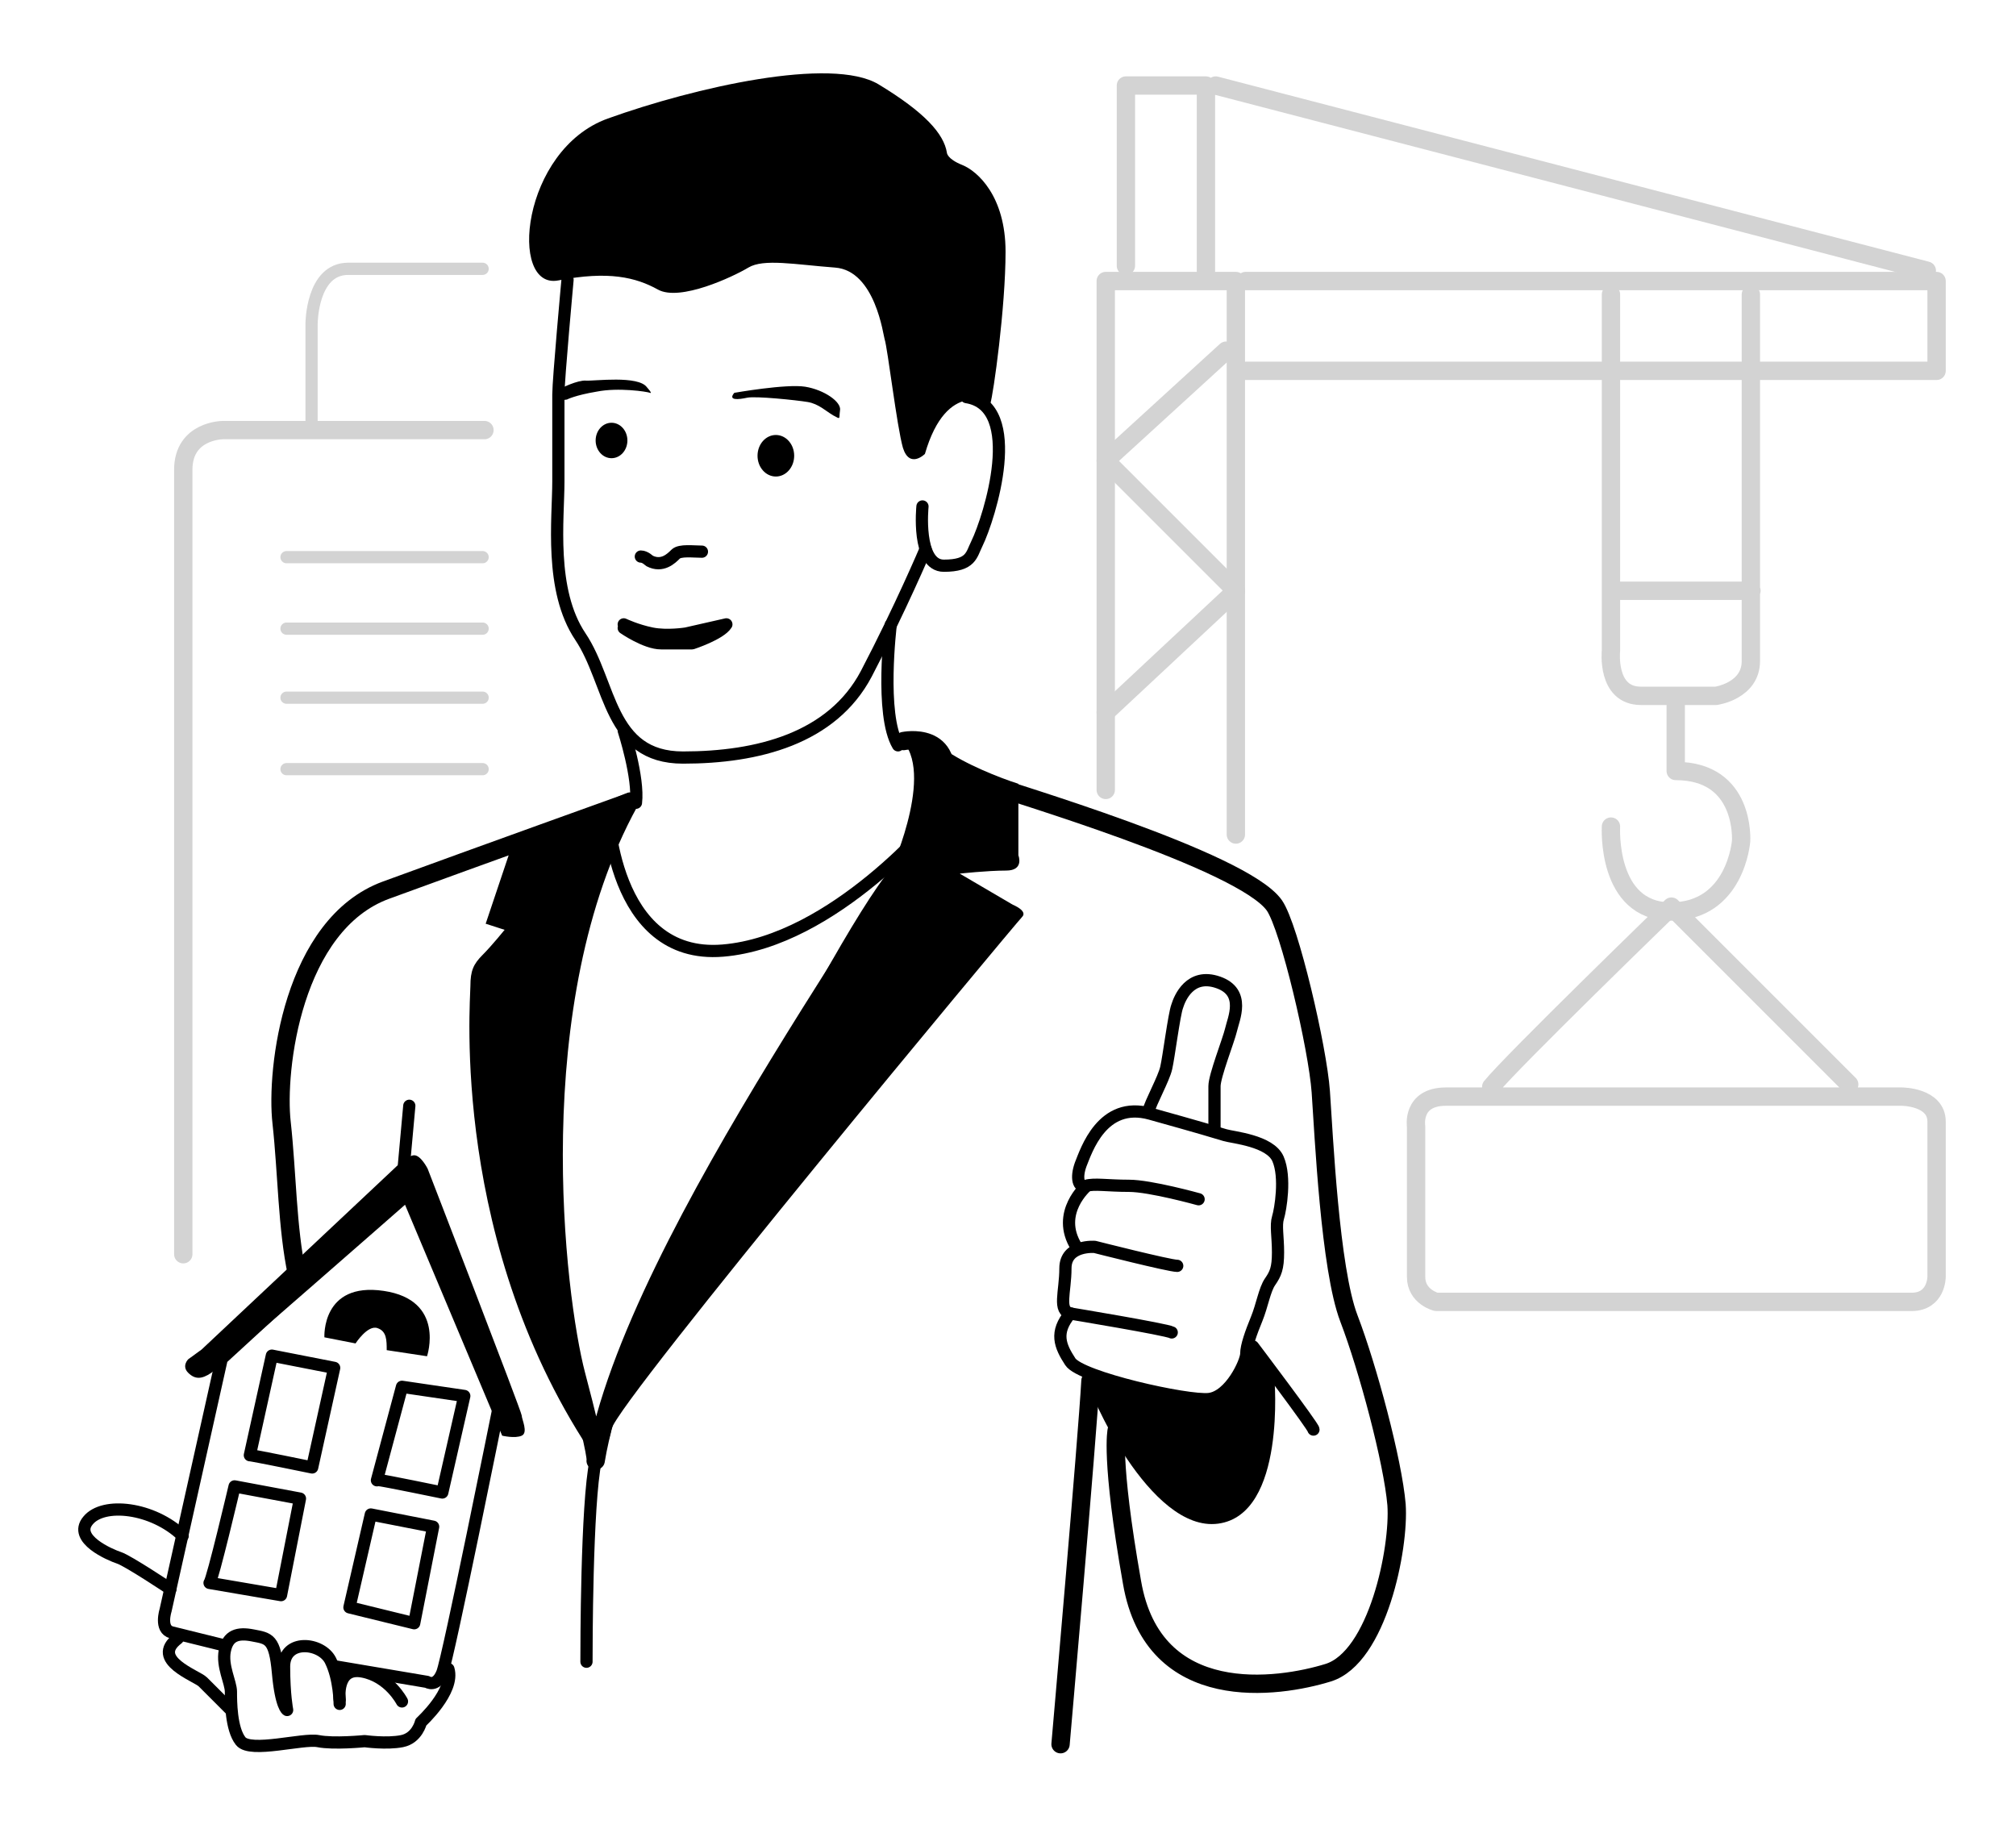 <svg xmlns="http://www.w3.org/2000/svg" id="Layer_1" width="330" height="300">
    <style>.st0,.st1,.st3,.st4{fill:none;stroke:#000;stroke-width:2;stroke-linecap:round;stroke-linejoin:round;stroke-miterlimit:10}.st1,.st3,.st4{stroke-width:3}.st3,.st4{stroke:#b5b5b5}.st4{stroke-width:2}</style>
    <path d="M102.1 119.6s2.5 7.7 2 11.8" class="st0"/>
    <path d="M48.6 208.5C47 201 47 192 46.1 183.8c-1-8.7 1.8-32.5 17.1-38.1s39.8-14.4 39.8-14.4C85 164 91 212.4 94.3 225c3.7 14 3.2 14.1 3.2 14.1 6.1-36.6 55-100.2 57-109.9s-6.6-7.9-6.6-7.9" class="st1"/>
    <path d="M146.8 120.5s4.3-.3 7.7 2.1c3.5 2.5 9.1 4.7 12.2 5.7V140s1 2.5-2 2.5c-3.1 0-7.6.5-7.6.5l8.7 5.1s2.5 1 1.5 2-66.2 79.3-67.2 83.8c-1 4.6-2.5 5.1-2.5 5.1-24-35-20.6-75.1-20.6-77.6s.5-3.6 2-5.1c1.5-1.5 3.6-4.1 3.6-4.1l-3.1-1 4.4-13.1 20-6.8s-14.1 16.8-13 54.3c.5 16.5 1.5 31.7 3.6 43.6 2.7 15.2 3.5 4 3.5 4s.1 2.1 1.6-3S135 155 146 142c0 0 7.6-17 .8-21.5z"/>
    <path d="M96 272c0-2 0-25.8 1.5-32.9" class="st0"/>
    <path d="M161.7 128.3c2.7 1.1 41.7 12.5 46.9 19.9 2.5 3.6 7.1 23.4 7.6 30.5.5 7.1 1.5 29 4.6 37.1 3.1 8.1 7.2 23.4 7.8 30.5.5 7.1-3.1 25-11.2 27.5s-28.6 5.6-32.1-14.8c-3.6-20.4-2.5-24.9-2.5-24.9" class="st1"/>
    <path d="M205.1 220.4s9.9 13.1 9.9 13.6" class="st0"/>
    <path d="M203.1 221.4s1.1 7.6-7.1 7.6c-1.8 0-19.2-5.7-13-3 0 0-5-1.5-5 0s10.2 24.9 21.4 23.4 9.2-23.9 9.2-23.9-3-8.1-5.5-4.1z"/>
    <path d="M173.6 285.5s4.4-50.3 4.9-59.5" class="st1"/>
    <path d="M196.2 196.3s-7.9-2.2-11.4-2.2-5.7-.4-7 0c-1.3.4-1.7-1.3-.9-3.5.9-2.2 3.5-10.5 11.4-8.3 7.9 2.2 10.9 3.1 12.2 3.5 1.3.4 7.4.9 8.7 3.9s.4 8.3 0 9.6c-.4 1.3 0 3.1 0 5.7s-.4 3.5-1.3 4.8c-.9 1.3-1.3 3.9-2.2 6.1-.9 2.2-1.7 4.4-1.7 5.7 0 1.3-2.6 7-6.1 7.4-3.5.4-21-3.5-22.7-6.1-1.7-2.6-2.6-4.8 0-7.9 0 0 15.7 2.6 16.6 3.1" class="st0"/>
    <path d="M192.7 207.2c-1.3 0-13.5-3.1-13.5-3.1s-4.8-.4-4.8 3.5-1.3 7 .9 7.4M177.9 194.1s-5.2 4.4-1.7 10M188 181.9c.3-1.4 2.5-5.3 2.9-7.1.4-1.7 1.3-8.8 1.8-10.1.4-1.3 2.1-5.5 6.7-3.9s2.5 6 2.1 7.8c-.4 1.7-2.7 7.5-2.7 9.2v7M55.1 272.8l14.8 2.5s1.5 1 2.5-1.5 9.2-43.3 9.2-43.3l-14.8-36.1-30.5 28-9.2 41.2s-1 3.1 1 3.6 8.1 2 8.1 2" class="st0"/>
    <path d="M33 220.9l-2.2 1.6s-1.1 1.1 0 2.2 2.2 1.1 3.8 0c1.6-1.1 31.7-27.5 31.7-27.5L82.2 235s2.1.5 3.2 0 0-2.7 0-3.3S70 191.3 70 191.3s-1.1-2.2-2.2-2.2-3.3 2.2-3.3 2.2L33 220.9z"/>
    <path d="M40.9 238.2c.5 0 10.2 2 10.2 2l3.6-16.3-10.2-2-3.6 16.3zM34.3 259.1c.5-.5 4.1-15.8 4.1-15.8l10.7 2-3.1 15.8-11.7-2zM57.2 263.1l3.5-15.2 10.2 2-3.1 15.8zM62.2 242.3c.5 0 10.2 2 10.2 2l3.6-15.8-10.2-1.5-4.1 15.3" class="st0"/>
    <path d="M53.1 218.9l5.1 1s2-3.1 3.6-2.5c1.5.5 1.5 2 1.5 3.6l6.6 1s3.1-9.2-7.1-10.7-9.7 7.6-9.7 7.6z"/>
    <path d="M27.9 260.1s-6.9-4.6-8.4-5.1-7.6-3.1-5.1-6.1c2.5-3.1 10.6-2.2 15.5 2.5M37.8 279.9l-4.6-4.6c-1-1-8.7-3.6-4.1-7.1" class="st0"/>
    <path d="M55.6 278.9s0-4.1-1.5-7.1-7.6-3.6-7.6 1 .5 7.1.5 7.1-1-.5-1.5-6.1-1.5-5.6-4.1-6.1c-2.5-.5-4.1 0-4.6 2.5s1 5.2 1 6.7 0 6.1 1.6 8.1 10.2-.5 12.7 0 7.6 0 7.6 0 3.6.5 6.1 0c2.5-.5 3.1-3.1 3.1-3.1s5.6-5.1 4.5-8.7" class="st0"/>
    <path d="M55.6 278.2s-.7-5.4 3.7-4.6 6.5 4.9 6.5 4.9M103.1 130.7l-3.6 1.5s.5 24.9 18.8 23.4 35.1-22 35.1-22M92.9 45.8s-1.5 16.3-1.5 18.8v14.2c0 6.1-1.5 17.8 3.6 25.4 5.1 7.6 4.6 19.8 16.8 19.8s24.4-3.1 30-13.7c5.6-10.7 9.7-20.4 9.7-20.4" class="st0"/>
    <path d="M144.8 55.5c-.2-.5-1.5-11.2-8.1-11.7s-11.7-1.5-14.2 0-11.2 5.6-14.8 3.6c-3.6-2-8.1-3.1-16.3-1.5s-6.1-21.4 8.1-26.5 36.6-10.2 44.3-5.6c7.6 4.6 10.7 8.1 11.2 11.2 0 0 0 1 2.5 2s7.1 5.1 7.1 14.2-2 23.4-2.5 24.9c0 0-7.1-4.2-10.7 8.2 0 0-2.5 2.5-3.6-1-1-3.5-2.5-16.3-3-17.8z"/>
    <path d="M104.9 91.1c.7 0 1.4.7 1.4.7 2.1 1.1 3.6-.4 4.3-1.1s2.9-.4 4.3-.4M102.1 102.8s3.6 2.5 6.1 2.5h5.1s4.6-1.5 5.6-3.1l-6.6 1.5s-3.1.5-5.6 0-4.6-1.5-4.6-1.5" class="st0"/>
    <path d="M91.5 63.8c.3-.3 3.1-1.6 4.4-1.5s8.6-.9 10 1.1c0 0 1 1.1.5.9s-5.2-.9-8.7-.2c-3.6.6-4.9 1.3-4.9 1.3s-3.6.7-1.3-1.6zM120.2 64.3s8.5-1.5 11.6-1c3.1.5 6 2.5 5.7 3.9-.2 1.4.2 1.5-1.1.8-1.2-.7-2.4-1.9-4.2-2.2-1.8-.3-8.5-1-9.9-.7s-3.2.5-2.1-.8z"/>
    <ellipse cx="100.1" cy="72.1" rx="2.6" ry="2.9"/>
    <ellipse cx="127" cy="74.6" rx="3" ry="3.4"/>
    <path d="M145.8 102.3S144 117 147 122M151 82.9s-1 9.7 3.5 9.7 4.5-1.8 5.4-3.6c2.1-4.3 7.8-22.5-1.7-24M67 181l-1 11" class="st0"/>
    <g opacity=".6">
        <path d="M79.3 70.4H36.5s-6.5 0-6.5 6.5v128.4" class="st3"/>
        <path d="M46.9 91.2H79M46.9 102.9H79M46.9 114.2H79M46.9 125.9H79" class="st4"/>
        <path d="M263.7 48.2v58.3s-.8 7.4 4.9 7.4h12.3s5.7-.8 5.7-5.7v-60M263.7 96.7h23M263.7 135.3s-.8 13.9 9.8 13.9 11.5-11.5 11.5-11.5.8-11.5-10.7-11.5V114" class="st3"/>
        <path d="M244.1 177.9c3.3-4.1 29.5-29.5 29.5-29.5l29.1 29.1M231.8 209v-24.6s-.8-4.9 4.9-4.9h74.6s5.7 0 5.7 4.1V209s0 4.1-4.1 4.1h-77.8s-3.3-.8-3.3-4.1zM203.9 60.7H317V46H203.9M202.3 136.6V46H181v83.3" class="st3"/>
        <path d="M181 116.6l21.3-19.9L181 75.4l19.7-18M184.3 43.5V14h13.1v30.3M315.4 44.3L199 14" class="st3"/>
        <path d="M51 69V53s0-9 6-9h22" class="st4"/>
    </g>
</svg>
